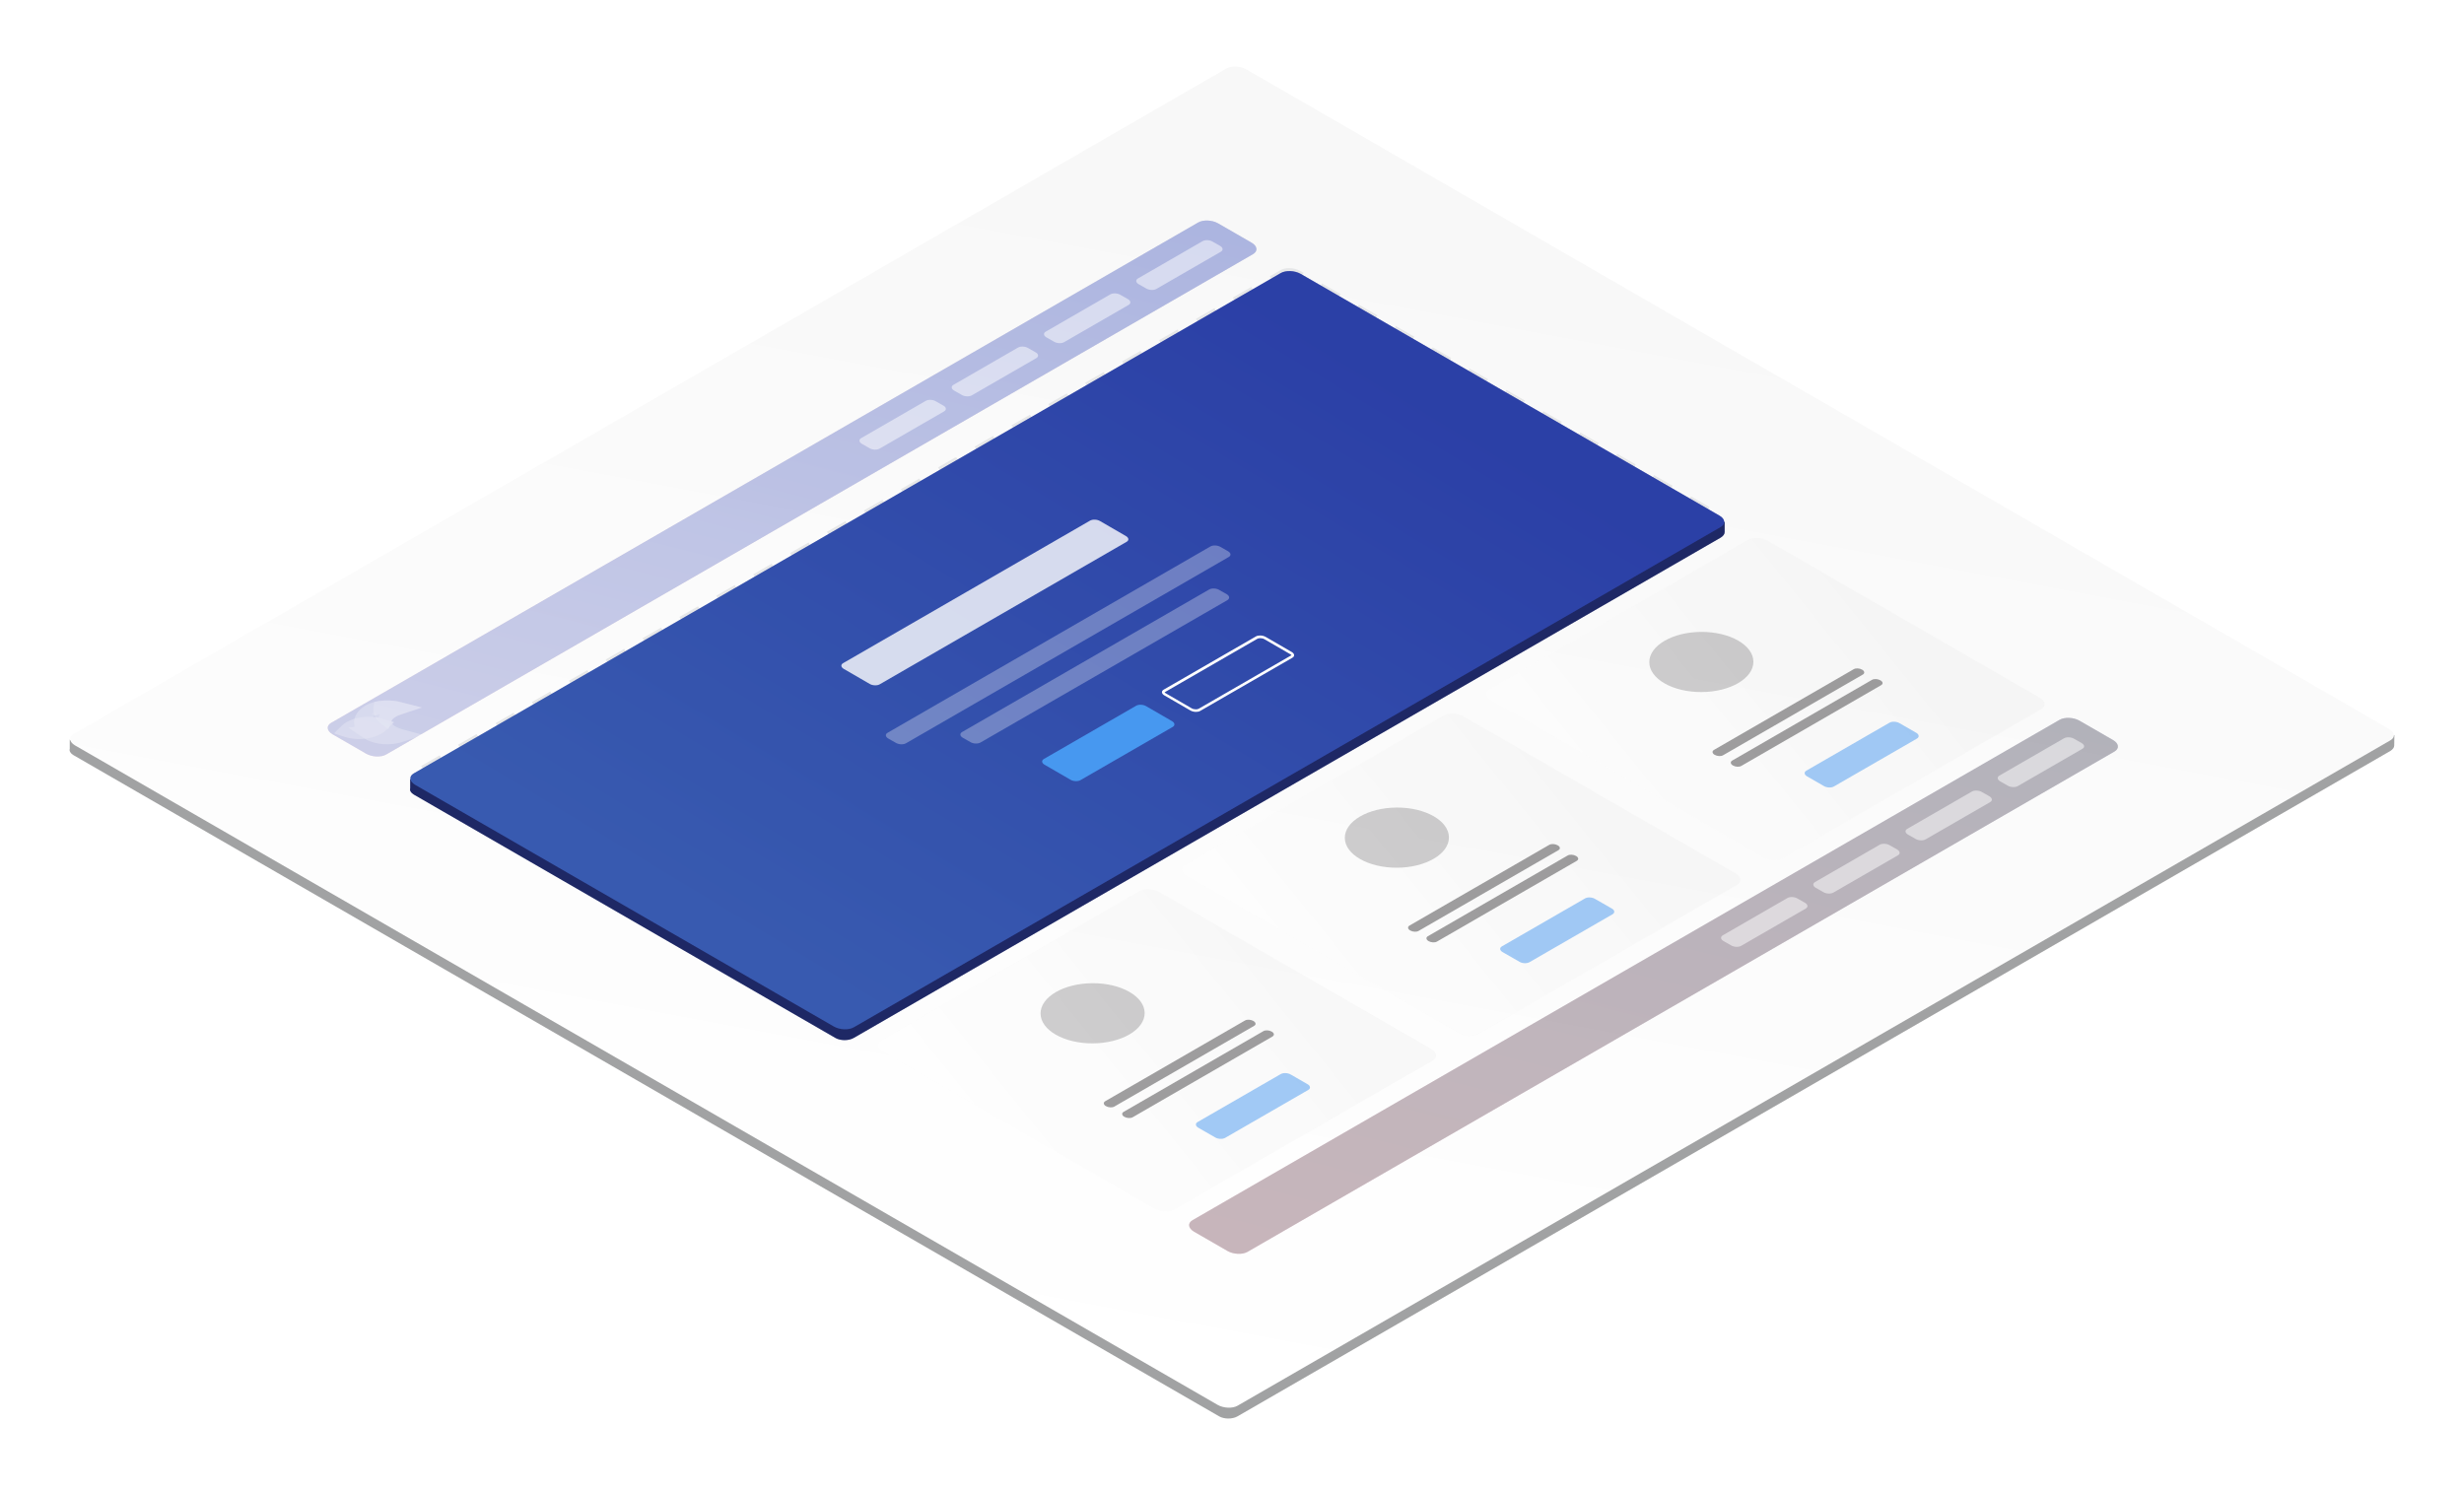 <?xml version="1.0" encoding="UTF-8"?> <svg xmlns="http://www.w3.org/2000/svg" xmlns:xlink="http://www.w3.org/1999/xlink" width="370" height="224" viewBox="0 0 370 224"> <title>item</title> <desc>Created using Figma</desc> <g id="Canvas" transform="translate(-3727 -2663)"> <g id="item"> <g id="Group" filter="url(#filter0_d)"> <g id="Group"> <g id="Vector"> <use xlink:href="#path0_fill" transform="translate(3737.45 2664.56)" fill="#E6E7E8"></use> </g> <g id="Vector" opacity="0.3"> <use xlink:href="#path0_fill" transform="translate(3737.45 2664.56)"></use> </g> </g> <g id="Group"> <g id="Vector"> <use xlink:href="#path1_fill" transform="translate(3737.53 2663)" fill="#FFFFFF"></use> </g> <g id="Vector" opacity="0.3"> <use xlink:href="#path1_fill" transform="translate(3737.53 2663)" fill="url(#paint3_linear)"></use> </g> </g> <g id="Group" opacity="0.5"> <g id="Vector" opacity="0.5"> <use xlink:href="#path2_fill" transform="translate(3905.56 2760.81)" fill="url(#paint4_linear)"></use> </g> <g id="Vector" opacity="0.5"> <use xlink:href="#path2_fill" transform="translate(3905.56 2760.81)" fill="#414042"></use> </g> </g> <g id="Vector" opacity="0.5"> <use xlink:href="#path3_fill" transform="translate(4026.98 2763.73)" fill="#FFFFFF"></use> </g> <g id="Vector" opacity="0.5"> <use xlink:href="#path4_fill" transform="translate(4013.14 2771.73)" fill="#FFFFFF"></use> </g> <g id="Vector" opacity="0.5"> <use xlink:href="#path5_fill" transform="translate(3999.29 2779.72)" fill="#FFFFFF"></use> </g> <g id="Vector" opacity="0.5"> <use xlink:href="#path6_fill" transform="translate(3985.44 2787.72)" fill="#FFFFFF"></use> </g> <g id="Group" opacity="0.5"> <g id="Vector" opacity="0.5"> <use xlink:href="#path7_fill" transform="translate(3950.18 2733.79)" fill="#FFFFFF"></use> </g> <g id="Vector" opacity="0.5"> <use xlink:href="#path7_fill" transform="translate(3950.18 2733.79)" fill="url(#paint11_linear)"></use> </g> </g> <g id="Vector" opacity="0.5"> <use xlink:href="#path8_fill" transform="translate(3997.99 2761.39)" fill="#4798F0"></use> </g> <g id="Group" opacity="0.5"> <g id="Vector" opacity="0.5"> <use xlink:href="#path9_fill" transform="matrix(1 -0.005 0.005 1 3974.64 2747.94)" fill="#414042"></use> </g> </g> <g id="Vector" opacity="0.5"> <use xlink:href="#path10_fill" transform="translate(3984.16 2753.38)" fill="#414042"></use> </g> <g id="Vector" opacity="0.5"> <use xlink:href="#path11_fill" transform="translate(3986.9 2754.98)" fill="#414042"></use> </g> <g id="Group" opacity="0.5"> <g id="Vector" opacity="0.5"> <use xlink:href="#path12_fill" transform="translate(3904.49 2760.17)" fill="#FFFFFF"></use> </g> <g id="Vector" opacity="0.5"> <use xlink:href="#path12_fill" transform="translate(3904.49 2760.17)" fill="url(#paint17_linear)"></use> </g> </g> <g id="Vector" opacity="0.5"> <use xlink:href="#path13_fill" transform="translate(3952.27 2787.78)" fill="#4798F0"></use> </g> <g id="Group" opacity="0.5"> <g id="Vector" opacity="0.5"> <use xlink:href="#path14_fill" transform="matrix(1 -0.005 0.005 1 3928.92 2774.32)" fill="#414042"></use> </g> </g> <g id="Vector" opacity="0.5"> <use xlink:href="#path15_fill" transform="translate(3938.44 2779.76)" fill="#414042"></use> </g> <g id="Vector" opacity="0.5"> <use xlink:href="#path16_fill" transform="translate(3941.2 2781.36)" fill="#414042"></use> </g> <g id="Group" opacity="0.5"> <g id="Vector" opacity="0.5"> <use xlink:href="#path17_fill" transform="translate(3858.79 2786.55)" fill="#FFFFFF"></use> </g> <g id="Vector" opacity="0.5"> <use xlink:href="#path17_fill" transform="translate(3858.79 2786.55)" fill="url(#paint23_linear)"></use> </g> </g> <g id="Vector" opacity="0.5"> <use xlink:href="#path18_fill" transform="translate(3906.58 2814.16)" fill="#4798F0"></use> </g> <g id="Group" opacity="0.5"> <g id="Vector" opacity="0.5"> <use xlink:href="#path19_fill" transform="matrix(1 -0.005 0.005 1 3883.23 2800.7)" fill="#414042"></use> </g> </g> <g id="Vector" opacity="0.5"> <use xlink:href="#path20_fill" transform="translate(3892.75 2806.14)" fill="#414042"></use> </g> <g id="Vector" opacity="0.5"> <use xlink:href="#path21_fill" transform="translate(3895.51 2807.74)" fill="#414042"></use> </g> <g id="Group" opacity="0.5"> <g id="Vector" opacity="0.5"> <use xlink:href="#path22_fill" transform="translate(3776.21 2686.12)" fill="url(#paint28_linear)"></use> </g> <g id="Vector" opacity="0.5"> <use xlink:href="#path22_fill" transform="translate(3776.21 2686.12)" fill="url(#paint29_linear)"></use> </g> </g> <g id="Group" opacity="0.5"> <g id="Vector" opacity="0.5"> <use xlink:href="#path23_stroke" transform="translate(3781.18 2759.19)" fill="#FFFFFF"></use> </g> <g id="Vector" opacity="0.5"> <use xlink:href="#path24_stroke" transform="translate(3784.06 2759.2)" fill="#FFFFFF"></use> </g> <g id="Vector" opacity="0.5"> <use xlink:href="#path25_stroke" transform="translate(3779.02 2761.63)" fill="#FFFFFF"></use> </g> <g id="Group" opacity="0.5"> <g id="Vector" opacity="0.5"> <use xlink:href="#path26_fill" transform="matrix(1 -0.005 0.005 1 3782.84 2759.99)" fill="#FFFFFF"></use> </g> </g> </g> <g id="Vector" opacity="0.5"> <use xlink:href="#path27_fill" transform="translate(3897.62 2689.07)" fill="#FFFFFF"></use> </g> <g id="Vector" opacity="0.5"> <use xlink:href="#path28_fill" transform="translate(3883.77 2697.06)" fill="#FFFFFF"></use> </g> <g id="Vector" opacity="0.5"> <use xlink:href="#path29_fill" transform="translate(3869.91 2705.05)" fill="#FFFFFF"></use> </g> <g id="Vector" opacity="0.5"> <use xlink:href="#path30_fill" transform="translate(3856.06 2713.05)" fill="#FFFFFF"></use> </g> <g id="Group"> <g id="Vector"> <use xlink:href="#path31_fill" transform="translate(3788.99 2693.27)" fill="#E6E7E8"></use> </g> </g> <g id="hero 1" filter="url(#filter1_d)"> <g id="Group"> <g id="Vector"> <use xlink:href="#path32_fill" transform="translate(3788.57 2685.29)" fill="#2B3990"></use> </g> <g id="Vector" opacity="0.3"> <use xlink:href="#path32_fill" transform="translate(3788.57 2685.29)"></use> </g> </g> <g id="Group"> <g id="Vector"> <use xlink:href="#path33_fill" transform="translate(3788.62 2683.71)" fill="#2B3990"></use> </g> <g id="Vector" opacity="0.3"> <use xlink:href="#path33_fill" transform="translate(3788.62 2683.71)" fill="url(#paint42_linear)"></use> </g> </g> <g id="Group"> <g id="Vector"> <use xlink:href="#path34_fill" transform="translate(3901.48 2738.44)" fill="#FFFFFF"></use> </g> </g> <g id="Vector"> <use xlink:href="#path35_fill" transform="translate(3883.49 2748.84)" fill="#4798F0"></use> </g> <g id="Vector" opacity="0.3"> <use xlink:href="#path36_fill" transform="translate(3871.21 2731.38)" fill="#FFFFFF"></use> </g> <g id="Vector" opacity="0.3"> <use xlink:href="#path37_fill" transform="translate(3860.02 2724.92)" fill="#FFFFFF"></use> </g> <g id="Vector" opacity="0.8"> <use xlink:href="#path38_fill" transform="translate(3853.34 2721.04)" fill="#FFFFFF"></use> </g> </g> </g> </g> </g> <defs> <filter id="filter0_d" filterUnits="userSpaceOnUse" x="3727" y="2663" width="370" height="224" color-interpolation-filters="sRGB"> <feFlood flood-opacity="0" result="BackgroundImageFix"></feFlood> <feColorMatrix in="SourceAlpha" type="matrix" values="0 0 0 0 0 0 0 0 0 0 0 0 0 0 0 0 0 0 255 0"></feColorMatrix> <feOffset dx="0" dy="10"></feOffset> <feGaussianBlur stdDeviation="5"></feGaussianBlur> <feColorMatrix type="matrix" values="0 0 0 0 0 0 0 0 0 0 0 0 0 0 0 0 0 0 0.25 0"></feColorMatrix> <feBlend mode="normal" in2="BackgroundImageFix" result="effect1_dropShadow"></feBlend> <feBlend mode="normal" in="SourceGraphic" in2="effect1_dropShadow" result="shape"></feBlend> </filter> <filter id="filter1_d" filterUnits="userSpaceOnUse" x="3778" y="2683" width="218" height="137" color-interpolation-filters="sRGB"> <feFlood flood-opacity="0" result="BackgroundImageFix"></feFlood> <feColorMatrix in="SourceAlpha" type="matrix" values="0 0 0 0 0 0 0 0 0 0 0 0 0 0 0 0 0 0 255 0"></feColorMatrix> <feOffset dx="0" dy="10"></feOffset> <feGaussianBlur stdDeviation="5"></feGaussianBlur> <feColorMatrix type="matrix" values="0 0 0 0 0 0 0 0 0 0 0 0 0 0 0 0 0 0 0.25 0"></feColorMatrix> <feBlend mode="normal" in2="BackgroundImageFix" result="effect1_dropShadow"></feBlend> <feBlend mode="normal" in="SourceGraphic" in2="effect1_dropShadow" result="shape"></feBlend> </filter> <linearGradient id="paint3_linear" x1="0" y1="0" x2="1" y2="0" gradientUnits="userSpaceOnUse" gradientTransform="matrix(262.106 -151.3 453.994 87.36 -183.584 132.677)"> <stop offset="0" stop-color="#000000" stop-opacity="0"></stop> <stop offset="1" stop-color="#000000" stop-opacity="0.1"></stop> </linearGradient> <linearGradient id="paint4_linear" x1="0" y1="0" x2="1" y2="0" gradientUnits="userSpaceOnUse" gradientTransform="matrix(159.627 -71.562 214.732 53.203 -117.375 49.389)"> <stop offset="0.006" stop-color="#C43764"></stop> <stop offset="1" stop-color="#2B2D6E"></stop> </linearGradient> <linearGradient id="paint11_linear" x1="0" y1="0" x2="1" y2="0" gradientUnits="userSpaceOnUse" gradientTransform="matrix(75.752 -6.764 20.299 25.247 -7.096 15.043)"> <stop offset="0" stop-color="#000000" stop-opacity="0"></stop> <stop offset="1" stop-color="#000000" stop-opacity="0.1"></stop> </linearGradient> <linearGradient id="paint17_linear" x1="0" y1="0" x2="1" y2="0" gradientUnits="userSpaceOnUse" gradientTransform="matrix(75.752 -6.764 20.299 25.247 -7.1 15.043)"> <stop offset="0" stop-color="#000000" stop-opacity="0"></stop> <stop offset="1" stop-color="#000000" stop-opacity="0.1"></stop> </linearGradient> <linearGradient id="paint23_linear" x1="0" y1="0" x2="1" y2="0" gradientUnits="userSpaceOnUse" gradientTransform="matrix(75.752 -6.764 20.299 25.247 -7.105 15.043)"> <stop offset="0" stop-color="#000000" stop-opacity="0"></stop> <stop offset="1" stop-color="#000000" stop-opacity="0.1"></stop> </linearGradient> <linearGradient id="paint28_linear" x1="0" y1="0" x2="1" y2="0" gradientUnits="userSpaceOnUse" gradientTransform="matrix(159.627 -71.562 214.732 53.203 -117.394 49.395)"> <stop offset="0.006" stop-color="#C43764"></stop> <stop offset="1" stop-color="#2B2D6E"></stop> </linearGradient> <linearGradient id="paint29_linear" x1="0" y1="0" x2="1" y2="0" gradientUnits="userSpaceOnUse" gradientTransform="matrix(159.627 -71.562 214.732 53.203 -117.394 49.395)"> <stop offset="0.006" stop-color="#57A8FA"></stop> <stop offset="1" stop-color="#2D4FDB"></stop> </linearGradient> <linearGradient id="paint42_linear" x1="0" y1="0" x2="1" y2="0" gradientUnits="userSpaceOnUse" gradientTransform="matrix(181.81 -33.596 100.816 60.594 -44.811 43.833)"> <stop offset="0.006" stop-color="#57A8FA"></stop> <stop offset="1" stop-color="#2D4FDB"></stop> </linearGradient> <path id="path0_fill" d="M 349.071 100.399C 349.071 100.698 348.871 100.978 348.491 101.218L 175.378 201.147C 174.618 201.587 173.379 201.587 172.619 201.147L 0.565 101.838C 0.125 101.578 -0.075 101.218 0.025 100.898L 0.025 99.519L 0.945 100.059L 173.699 0.33C 174.458 -0.11 175.698 -0.11 176.457 0.33L 348.091 99.399L 349.091 98.82L 349.071 100.399Z"></path> <path id="path1_fill" d="M 348.417 101.184L 175.303 201.113C 174.544 201.553 173.204 201.493 172.325 200.993L 0.73 101.943C -0.149 101.424 -0.249 100.664 0.511 100.225L 173.624 0.296C 174.384 -0.144 175.723 -0.084 176.603 0.415L 348.197 99.465C 349.096 99.985 349.196 100.744 348.417 101.184Z"></path> <path id="path2_fill" d="M 138.961 5.052L 8.766 80.199C 8.007 80.638 6.668 80.579 5.788 80.079L 0.73 77.161C -0.149 76.641 -0.249 75.882 0.511 75.442L 130.706 0.296C 131.465 -0.144 132.804 -0.084 133.684 0.415L 138.742 3.333C 139.621 3.833 139.721 4.612 138.961 5.052Z"></path> <path id="path3_fill" d="M 12.713 1.73L 3.018 7.326C 2.638 7.546 1.959 7.526 1.519 7.266L 0.36 6.607C -0.08 6.347 -0.12 5.967 0.26 5.747L 9.955 0.151C 10.335 -0.069 11.014 -0.049 11.454 0.211L 12.613 0.871C 13.053 1.13 13.113 1.51 12.713 1.73Z"></path> <path id="path4_fill" d="M 12.713 1.73L 3.018 7.326C 2.638 7.546 1.959 7.526 1.519 7.266L 0.36 6.607C -0.08 6.347 -0.12 5.967 0.26 5.747L 9.955 0.151C 10.335 -0.069 11.014 -0.049 11.454 0.211L 12.613 0.871C 13.033 1.13 13.093 1.51 12.713 1.73Z"></path> <path id="path5_fill" d="M 12.713 1.73L 3.018 7.326C 2.638 7.546 1.959 7.526 1.519 7.266L 0.36 6.607C -0.08 6.347 -0.12 5.967 0.26 5.747L 9.955 0.151C 10.335 -0.069 11.014 -0.049 11.454 0.211L 12.613 0.871C 13.033 1.13 13.093 1.51 12.713 1.73Z"></path> <path id="path6_fill" d="M 12.713 1.73L 3.018 7.326C 2.638 7.546 1.959 7.526 1.519 7.266L 0.36 6.607C -0.08 6.347 -0.12 5.967 0.26 5.747L 9.955 0.151C 10.335 -0.069 11.014 -0.049 11.454 0.211L 12.613 0.871C 13.053 1.13 13.093 1.51 12.713 1.73Z"></path> <path id="path7_fill" d="M 83.329 25.718L 44.549 48.102C 43.789 48.541 42.45 48.481 41.57 47.982L 0.73 24.398C -0.149 23.879 -0.249 23.119 0.511 22.68L 39.291 0.296C 40.051 -0.144 41.39 -0.084 42.27 0.415L 83.109 23.999C 84.009 24.498 84.089 25.278 83.329 25.718Z"></path> <path id="path8_fill" d="M 16.871 2.529L 4.398 9.724C 4.018 9.944 3.338 9.924 2.898 9.664L 0.36 8.205C -0.08 7.946 -0.12 7.566 0.26 7.346L 12.733 0.151C 13.113 -0.069 13.793 -0.049 14.233 0.211L 16.771 1.67C 17.191 1.91 17.251 2.31 16.871 2.529Z"></path> <path id="path9_fill" d="M 7.816 9.034C 12.133 9.034 15.632 7.011 15.632 4.517C 15.632 2.022 12.133 -2.43967e-06 7.816 -2.43967e-06C 3.499 -2.43967e-06 -4.88037e-06 2.022 -4.88037e-06 4.517C -4.88037e-06 7.011 3.499 9.034 7.816 9.034Z"></path> <path id="path10_fill" d="M 22.564 0.929L 1.594 13.04C 1.274 13.24 0.695 13.2 0.315 12.98C -0.065 12.761 -0.105 12.421 0.215 12.241L 21.184 0.13C 21.504 -0.07 22.084 -0.03 22.464 0.19C 22.844 0.409 22.884 0.749 22.564 0.929Z"></path> <path id="path11_fill" d="M 22.564 0.929L 1.594 13.04C 1.274 13.24 0.695 13.2 0.315 12.98C -0.065 12.761 -0.105 12.421 0.215 12.241L 21.185 0.13C 21.504 -0.07 22.084 -0.03 22.464 0.19C 22.864 0.409 22.904 0.729 22.564 0.929Z"></path> <path id="path12_fill" d="M 83.329 25.718L 44.549 48.102C 43.789 48.541 42.45 48.481 41.57 47.982L 0.73 24.398C -0.149 23.879 -0.249 23.119 0.511 22.68L 39.291 0.296C 40.051 -0.144 41.39 -0.084 42.27 0.415L 83.109 23.999C 83.989 24.498 84.089 25.278 83.329 25.718Z"></path> <path id="path13_fill" d="M 16.871 2.529L 4.398 9.724C 4.018 9.944 3.338 9.924 2.898 9.664L 0.36 8.205C -0.08 7.946 -0.12 7.566 0.26 7.346L 12.733 0.151C 13.113 -0.069 13.793 -0.049 14.233 0.211L 16.771 1.67C 17.211 1.91 17.251 2.31 16.871 2.529Z"></path> <path id="path14_fill" d="M 7.816 9.034C 12.133 9.034 15.632 7.011 15.632 4.517C 15.632 2.022 12.133 -2.43967e-06 7.816 -2.43967e-06C 3.499 -2.43967e-06 4.88037e-06 2.022 4.88037e-06 4.517C 4.88037e-06 7.011 3.499 9.034 7.816 9.034Z"></path> <path id="path15_fill" d="M 22.564 0.929L 1.594 13.04C 1.274 13.24 0.695 13.2 0.315 12.98C -0.065 12.761 -0.105 12.421 0.215 12.241L 21.184 0.13C 21.504 -0.07 22.084 -0.03 22.464 0.19C 22.864 0.409 22.904 0.749 22.564 0.929Z"></path> <path id="path16_fill" d="M 22.564 0.929L 1.594 13.04C 1.274 13.24 0.695 13.2 0.315 12.98C -0.065 12.761 -0.105 12.421 0.215 12.241L 21.184 0.13C 21.504 -0.07 22.084 -0.03 22.464 0.19C 22.844 0.409 22.904 0.729 22.564 0.929Z"></path> <path id="path17_fill" d="M 83.329 25.718L 44.549 48.102C 43.789 48.541 42.45 48.481 41.57 47.982L 0.73 24.398C -0.149 23.879 -0.249 23.119 0.511 22.68L 39.291 0.296C 40.051 -0.144 41.39 -0.084 42.27 0.415L 83.109 23.999C 83.989 24.498 84.089 25.278 83.329 25.718Z"></path> <path id="path18_fill" d="M 16.871 2.529L 4.398 9.724C 4.018 9.944 3.338 9.924 2.898 9.664L 0.36 8.205C -0.08 7.946 -0.12 7.566 0.26 7.346L 12.733 0.151C 13.113 -0.069 13.793 -0.049 14.233 0.211L 16.771 1.67C 17.211 1.91 17.251 2.31 16.871 2.529Z"></path> <path id="path19_fill" d="M 7.816 9.034C 12.133 9.034 15.632 7.011 15.632 4.517C 15.632 2.022 12.133 -2.43967e-06 7.816 -2.43967e-06C 3.499 -2.43967e-06 -2.44019e-06 2.022 -2.44019e-06 4.517C -2.44019e-06 7.011 3.499 9.034 7.816 9.034Z"></path> <path id="path20_fill" d="M 22.564 0.929L 1.594 13.04C 1.274 13.24 0.695 13.2 0.315 12.98C -0.065 12.761 -0.105 12.421 0.215 12.241L 21.184 0.13C 21.504 -0.07 22.084 -0.03 22.464 0.19C 22.844 0.409 22.904 0.749 22.564 0.929Z"></path> <path id="path21_fill" d="M 22.564 0.929L 1.594 13.04C 1.274 13.24 0.695 13.2 0.315 12.98C -0.065 12.761 -0.105 12.421 0.215 12.241L 21.184 0.13C 21.504 -0.07 22.084 -0.03 22.464 0.19C 22.844 0.409 22.884 0.729 22.564 0.929Z"></path> <path id="path22_fill" d="M 138.941 5.052L 8.766 80.199C 8.007 80.638 6.668 80.579 5.788 80.079L 0.73 77.161C -0.149 76.641 -0.249 75.882 0.511 75.442L 130.706 0.296C 131.465 -0.144 132.804 -0.084 133.684 0.415L 138.742 3.333C 139.621 3.833 139.701 4.612 138.941 5.052Z"></path> <path id="path23_stroke" d="M 5.618 0.193L 5.934 1.142L 9.16 0.067L 5.866 -0.776L 5.618 0.193ZM 4.758 0.573L 5.255 1.441L 5.269 1.433L 5.282 1.424L 4.758 0.573ZM 3.679 1.712L 2.745 1.356L 2.744 1.358L 3.679 1.712ZM 4.738 3.81L 4.242 4.679L 4.253 4.684L 4.738 3.81ZM 5.938 4.29L 6.25 5.24L 9.411 4.2L 6.201 3.325L 5.938 4.29ZM 1.18 3.93L 0.626 4.762L 0.652 4.78L 0.68 4.796L 1.18 3.93ZM 0.82 3.69L 0.666 2.702L -1.87 3.099L 0.266 4.522L 0.82 3.69ZM 2.58 3.091L 3.094 3.948L 2.58 3.091ZM 3.099 2.711L 3.806 3.418L 4.967 2.257L 3.403 1.758L 3.099 2.711ZM 0.021 2.511L -0.963 2.69L -0.788 3.65L 0.176 3.499L 0.021 2.511ZM 1.18 0.653L 0.676 -0.211L 0.672 -0.208L 1.18 0.653ZM 2.879 0.073L 2.75 -0.919L 2.735 -0.917L 2.72 -0.914L 2.879 0.073ZM 5.302 -0.756C 4.972 -0.646 4.589 -0.497 4.234 -0.279L 5.282 1.424C 5.447 1.323 5.664 1.231 5.934 1.142L 5.302 -0.756ZM 4.262 -0.296C 3.559 0.106 3.008 0.665 2.745 1.356L 4.613 2.068C 4.67 1.919 4.838 1.679 5.255 1.441L 4.262 -0.296ZM 2.744 1.358C 2.504 1.992 2.543 2.664 2.838 3.268C 3.126 3.855 3.627 4.327 4.242 4.679L 5.235 2.942C 4.87 2.734 4.702 2.527 4.635 2.389C 4.576 2.268 4.575 2.171 4.614 2.066L 2.744 1.358ZM 4.253 4.684C 4.69 4.927 5.166 5.116 5.675 5.255L 6.201 3.325C 5.83 3.224 5.507 3.093 5.224 2.936L 4.253 4.684ZM 5.625 3.34C 4.331 3.766 2.675 3.639 1.681 3.064L 0.68 4.796C 2.245 5.7 4.506 5.813 6.25 5.24L 5.625 3.34ZM 1.735 3.098C 1.675 3.058 1.615 3.018 1.555 2.978C 1.495 2.938 1.435 2.898 1.375 2.858L 0.266 4.522C 0.326 4.562 0.386 4.602 0.446 4.642C 0.506 4.682 0.566 4.722 0.626 4.762L 1.735 3.098ZM 0.975 4.678C 1.708 4.564 2.458 4.33 3.094 3.948L 2.065 2.233C 1.702 2.451 1.212 2.617 0.666 2.702L 0.975 4.678ZM 3.094 3.948C 3.306 3.821 3.575 3.649 3.806 3.418L 2.392 2.004C 2.344 2.052 2.253 2.121 2.065 2.233L 3.094 3.948ZM 3.403 1.758C 2.297 1.405 1.018 1.343 -0.134 1.523L 0.176 3.499C 1.062 3.36 2.023 3.417 2.795 3.664L 3.403 1.758ZM 1.005 2.332C 0.992 2.262 0.984 1.93 1.689 1.513L 0.672 -0.208C -0.383 0.415 -1.19 1.441 -0.963 2.69L 1.005 2.332ZM 1.684 1.516C 2.038 1.31 2.517 1.144 3.039 1.06L 2.72 -0.914C 2.003 -0.799 1.282 -0.564 0.676 -0.211L 1.684 1.516ZM 3.009 1.065C 3.834 0.957 4.662 0.98 5.37 1.162L 5.866 -0.776C 4.855 -1.034 3.763 -1.051 2.75 -0.919L 3.009 1.065Z"></path> <path id="path24_stroke" d="M 2.739 0.189L 3.056 1.137L 6.281 0.062L 2.987 -0.78L 2.739 0.189ZM 1.88 0.568L 2.376 1.437L 2.39 1.429L 2.404 1.42L 1.88 0.568ZM 0.8 1.708L 0.188 2.498L 1.255 3.324L 1.735 2.064L 0.8 1.708ZM 0.021 0.089L -0.133 -0.899L -0.838 -0.79L -0.964 -0.087L 0.021 0.089ZM 2.423 -0.76C 2.093 -0.65 1.711 -0.502 1.356 -0.283L 2.404 1.42C 2.569 1.319 2.786 1.227 3.056 1.137L 2.423 -0.76ZM 1.384 -0.3C 0.681 0.102 0.129 0.661 -0.134 1.351L 1.735 2.064C 1.792 1.915 1.96 1.674 2.376 1.437L 1.384 -0.3ZM 1.413 0.917C 0.99 0.59 0.99 0.351 1.005 0.265L -0.964 -0.087C -1.148 0.945 -0.629 1.866 0.188 2.498L 1.413 0.917ZM 0.174 1.077C 0.962 0.954 1.783 0.976 2.492 1.157L 2.987 -0.78C 1.977 -1.039 0.879 -1.057 -0.133 -0.899L 0.174 1.077Z"></path> <path id="path25_stroke" d="M 5.277 0.29L 5.984 0.997L 7.145 -0.164L 5.581 -0.663L 5.277 0.29ZM 4.758 0.67L 5.272 1.527L 4.758 0.67ZM 2.998 1.269L 2.844 0.281L 2.841 0.282L 2.998 1.269ZM -1.22009e-06 1.069L -0.707 0.362L -1.86 1.515L -0.31 2.02L -1.22009e-06 1.069ZM 0.52 0.69L 0.016 -0.174L 0.005 -0.168L 0.52 0.69ZM 2.199 0.11L 2.358 1.097L 2.375 1.095L 2.391 1.091L 2.199 0.11ZM 4.57 -0.417C 4.522 -0.369 4.431 -0.3 4.243 -0.188L 5.272 1.527C 5.484 1.4 5.753 1.228 5.984 0.997L 4.57 -0.417ZM 4.243 -0.188C 3.88 0.03 3.39 0.196 2.844 0.281L 3.153 2.257C 3.886 2.143 4.636 1.909 5.272 1.527L 4.243 -0.188ZM 2.841 0.282C 1.977 0.42 1.06 0.363 0.31 0.119L -0.31 2.02C 0.779 2.375 2.021 2.438 3.156 2.257L 2.841 0.282ZM 0.707 1.776C 0.756 1.728 0.847 1.66 1.034 1.547L 0.005 -0.168C -0.207 -0.041 -0.476 0.131 -0.707 0.362L 0.707 1.776ZM 1.024 1.553C 1.384 1.343 1.844 1.18 2.358 1.097L 2.04 -0.877C 1.315 -0.76 0.615 -0.524 0.016 -0.174L 1.024 1.553ZM 2.391 1.091C 3.24 0.925 4.189 0.992 4.973 1.243L 5.581 -0.663C 4.487 -1.012 3.197 -1.105 2.007 -0.871L 2.391 1.091Z"></path> <path id="path26_fill" d="M 0.36 0.44C 0.559 0.44 0.72 0.341 0.72 0.22C 0.72 0.098 0.559 -2.43967e-06 0.36 -2.43967e-06C 0.161 -2.43967e-06 0 0.098 0 0.22C 0 0.341 0.161 0.44 0.36 0.44Z"></path> <path id="path27_fill" d="M 12.713 1.73L 3.018 7.326C 2.638 7.546 1.959 7.526 1.519 7.266L 0.36 6.607C -0.08 6.347 -0.12 5.967 0.26 5.747L 9.955 0.151C 10.335 -0.069 11.014 -0.049 11.454 0.211L 12.613 0.871C 13.033 1.11 13.093 1.51 12.713 1.73Z"></path> <path id="path28_fill" d="M 12.713 1.73L 3.018 7.326C 2.638 7.546 1.959 7.526 1.519 7.266L 0.36 6.607C -0.08 6.347 -0.12 5.967 0.26 5.747L 9.955 0.151C 10.335 -0.069 11.014 -0.049 11.454 0.211L 12.613 0.871C 13.033 1.11 13.093 1.51 12.713 1.73Z"></path> <path id="path29_fill" d="M 12.713 1.73L 3.018 7.326C 2.638 7.546 1.959 7.526 1.519 7.266L 0.36 6.607C -0.08 6.347 -0.12 5.967 0.26 5.747L 9.955 0.151C 10.335 -0.069 11.014 -0.049 11.454 0.211L 12.613 0.871C 13.053 1.11 13.093 1.51 12.713 1.73Z"></path> <path id="path30_fill" d="M 12.713 1.73L 3.018 7.326C 2.638 7.546 1.959 7.526 1.519 7.266L 0.36 6.607C -0.08 6.347 -0.12 5.967 0.26 5.747L 9.955 0.151C 10.335 -0.069 11.014 -0.049 11.454 0.211L 12.613 0.871C 13.053 1.11 13.093 1.51 12.713 1.73Z"></path> <path id="path31_fill" d="M 131.594 0C 131.114 0 130.635 0.1 130.295 0.3C 130.255 0.32 128.696 1.219 128.696 1.219L 129.095 1.919L 130.695 0.999C 130.915 0.879 131.234 0.799 131.594 0.799L 131.594 0ZM 125.917 2.818L 123.138 4.417L 123.538 5.116L 126.317 3.518L 125.917 2.818ZM 120.38 6.016L 117.601 7.615L 118.001 8.314L 120.78 6.715L 120.38 6.016ZM 114.843 9.213L 112.064 10.812L 112.464 11.512L 115.242 9.913L 114.843 9.213ZM 109.285 12.411L 106.507 14.01L 106.907 14.71L 109.685 13.111L 109.285 12.411ZM 103.748 15.609L 100.97 17.208L 101.369 17.907L 104.148 16.308L 103.748 15.609ZM 98.211 18.807L 95.432 20.405L 95.832 21.105L 98.611 19.506L 98.211 18.807ZM 92.674 22.004L 89.895 23.603L 90.295 24.303L 93.073 22.704L 92.674 22.004ZM 87.136 25.202L 84.358 26.801L 84.758 27.5L 87.536 25.902L 87.136 25.202ZM 81.599 28.4C 81.599 28.4 81.579 28.4 81.599 28.4C 81.579 28.4 81.579 28.4 81.599 28.4C 81.579 28.42 81.579 28.42 81.579 28.42C 81.579 28.42 81.559 28.42 81.559 28.44C 81.559 28.44 81.559 28.44 81.539 28.44L 81.519 28.44C 81.519 28.44 81.519 28.44 81.499 28.44C 81.499 28.44 81.499 28.44 81.479 28.44L 81.459 28.44C 81.439 28.44 81.439 28.46 81.419 28.46C 81.399 28.46 81.399 28.48 81.379 28.48C 81.359 28.5 81.319 28.52 81.299 28.52C 81.279 28.52 81.279 28.54 81.259 28.54C 81.239 28.54 81.239 28.56 81.219 28.56C 81.219 28.56 81.199 28.56 81.199 28.58C 81.199 28.58 81.179 28.58 81.179 28.6C 81.159 28.6 81.139 28.62 81.12 28.62C 81.079 28.64 81.04 28.66 81.019 28.68C 80.94 28.72 80.86 28.76 80.78 28.82C 79.96 29.279 78.881 29.919 78.881 29.919L 79.28 30.618L 82.059 29.019L 81.599 28.4ZM 76.062 31.598L 73.283 33.196L 73.683 33.896L 76.462 32.297L 76.062 31.598ZM 70.525 34.795L 67.746 36.394L 68.146 37.094L 70.925 35.495L 70.525 34.795ZM 64.968 37.993L 62.189 39.592L 62.589 40.291L 65.367 38.693L 64.968 37.993ZM 59.43 41.191L 56.652 42.79L 57.051 43.489L 59.83 41.89L 59.43 41.191ZM 53.893 44.389L 51.114 45.987L 51.514 46.687L 54.293 45.088L 53.893 44.389ZM 48.356 47.586L 45.577 49.185L 45.977 49.885L 48.756 48.286L 48.356 47.586ZM 42.819 50.784L 40.04 52.383L 40.44 53.082L 43.218 51.483L 42.819 50.784ZM 37.281 53.982L 34.503 55.581L 34.903 56.28L 37.681 54.681L 37.281 53.982ZM 31.744 57.179L 28.965 58.778L 29.365 59.478L 32.144 57.879L 31.744 57.179ZM 26.207 60.377C 26.207 60.377 24.568 61.316 23.808 61.756L 23.448 61.956L 23.848 62.656L 26.627 61.057L 26.207 60.377ZM 20.65 63.575L 17.871 65.174L 18.271 65.873L 21.049 64.274L 20.65 63.575ZM 15.112 66.773C 15.092 66.793 15.092 66.793 15.092 66.793C 15.092 66.793 15.092 66.793 15.072 66.793L 15.053 66.812C 15.033 66.832 15.012 66.832 14.973 66.853C 14.953 66.853 14.953 66.873 14.932 66.873L 14.912 66.892C 14.893 66.912 14.873 66.912 14.853 66.933C 14.853 66.933 14.833 66.933 14.833 66.952C 14.793 66.972 14.773 66.992 14.733 67.012C 13.933 67.472 12.434 68.332 12.434 68.332L 12.834 69.031L 15.612 67.432L 15.112 66.773ZM 9.575 69.97L 6.797 71.569L 7.196 72.269L 9.975 70.67L 9.575 69.97ZM 4.038 73.168L 1.259 74.767L 1.659 75.466L 4.438 73.868L 4.038 73.168ZM 0.52 76.326L -2.44019e-06 76.945C 0.04 76.965 0.08 77.005 0.1 77.025C 0.12 77.045 0.14 77.045 0.16 77.065C 0.16 77.065 0.2 77.085 0.26 77.125C 0.32 77.165 0.42 77.225 0.54 77.285C 0.6 77.325 0.66 77.345 0.72 77.385C 0.76 77.405 0.78 77.425 0.82 77.445C 0.86 77.465 0.88 77.485 0.92 77.505L 0.94 77.505C 0.94 77.505 0.96 77.505 0.96 77.525C 0.98 77.545 1.019 77.565 1.039 77.565C 1.059 77.565 1.079 77.585 1.099 77.605C 1.099 77.605 1.119 77.605 1.119 77.625C 1.119 77.625 1.119 77.625 1.139 77.625L 1.159 77.625C 1.159 77.625 1.159 77.625 1.179 77.625C 1.179 77.625 1.199 77.625 1.199 77.645L 1.219 77.665C 1.219 77.665 1.219 77.665 1.239 77.665L 1.259 77.685C 1.259 77.685 1.259 77.685 1.279 77.685C 1.279 77.685 1.279 77.685 1.299 77.685L 1.339 77.705L 1.419 77.745L 1.439 77.765L 1.499 77.805C 1.499 77.805 1.499 77.805 1.519 77.805L 1.539 77.805L 1.559 77.825L 1.579 77.825C 1.579 77.825 1.579 77.825 1.599 77.825C 1.599 77.825 1.599 77.825 1.619 77.825C 1.619 77.825 1.619 77.825 1.639 77.825C 1.639 77.825 1.639 77.825 1.659 77.825L 1.679 77.845C 1.679 77.845 1.679 77.845 1.699 77.845C 1.699 77.845 1.699 77.845 1.719 77.845L 1.739 77.865L 1.839 77.925L 1.899 77.965L 1.919 77.965L 1.939 77.985L 2.019 78.025L 2.399 78.244L 2.559 78.324L 2.959 77.625L 0.52 76.206C 0.64 76.426 0.58 76.386 0.52 76.326ZM 5.937 79.484L 5.537 80.183L 8.316 81.782L 8.716 81.082L 5.937 79.484ZM 11.474 82.681L 11.075 83.381L 13.853 84.98L 14.253 84.28L 11.474 82.681ZM 17.012 85.879L 16.612 86.579L 19.39 88.177L 19.79 87.478L 17.012 85.879ZM 22.549 89.077L 22.149 89.776L 24.927 91.375L 25.327 90.676L 22.549 89.077ZM 28.086 92.275L 27.686 92.974L 30.465 94.573L 30.865 93.873L 28.086 92.275ZM 33.623 95.472L 33.223 96.172L 36.002 97.771L 36.402 97.071L 33.623 95.472ZM 39.18 98.67L 38.781 99.369C 38.781 99.369 40.9 100.589 41.439 100.908C 41.459 100.928 41.479 100.928 41.479 100.928C 41.499 100.928 41.499 100.948 41.519 100.948C 41.539 100.948 41.539 100.968 41.539 100.968L 41.939 100.269L 39.18 98.67ZM 44.718 101.868L 44.318 102.567L 47.096 104.166L 47.496 103.467L 44.718 101.868ZM 50.255 105.065L 49.855 105.765L 52.634 107.364L 53.033 106.664L 50.255 105.065ZM 55.792 108.263L 55.392 108.963L 58.171 110.561L 58.571 109.862L 55.792 108.263ZM 61.329 111.461L 60.93 112.16L 63.008 113.359L 63.029 113.359L 63.048 113.359C 63.048 113.359 63.069 113.359 63.069 113.379C 63.108 113.399 63.129 113.419 63.129 113.419L 63.148 113.419C 63.288 113.499 63.468 113.559 63.628 113.619L 63.868 112.86C 63.728 112.82 63.588 112.76 63.468 112.68L 61.329 111.461ZM 69.145 110.921L 66.367 112.52L 66.767 113.22L 69.545 111.621L 69.145 110.921ZM 74.683 107.723L 71.904 109.322L 72.304 110.022L 74.603 108.703L 74.683 108.643L 74.703 108.623C 74.703 108.623 74.703 108.623 74.723 108.623L 74.783 108.583L 74.803 108.563L 74.843 108.543L 74.903 108.503L 74.923 108.503L 74.943 108.503L 74.963 108.503L 74.683 107.723ZM 80.22 104.526L 77.441 106.125L 77.841 106.824C 77.841 106.824 77.881 106.804 77.961 106.764L 77.981 106.764L 80.62 105.245L 80.22 104.526ZM 85.757 101.328L 82.978 102.927L 83.378 103.626L 86.157 102.028L 85.757 101.328ZM 91.294 98.13L 88.516 99.729L 88.916 100.429L 91.694 98.83L 91.294 98.13ZM 96.832 94.933L 94.053 96.531L 94.453 97.231L 97.231 95.632L 96.832 94.933ZM 102.369 91.735L 99.59 93.334L 99.99 94.033L 102.769 92.434L 102.369 91.735ZM 107.926 88.537L 105.147 90.136L 105.547 90.835L 108.326 89.237L 107.926 88.537ZM 113.463 85.339L 110.685 86.938L 111.084 87.638L 113.863 86.039L 113.463 85.339ZM 119.001 82.142L 116.222 83.74L 116.622 84.44L 119.4 82.841L 119.001 82.142ZM 124.538 78.944L 121.759 80.543L 122.159 81.242L 124.938 79.643L 124.538 78.944ZM 130.075 75.746L 127.296 77.345L 127.696 78.045L 130.475 76.446L 130.075 75.746ZM 135.612 72.549L 132.834 74.147L 133.233 74.847L 136.012 73.248L 135.612 72.549ZM 141.149 69.351L 138.371 70.95L 138.771 71.649L 141.549 70.05L 141.149 69.351ZM 146.687 66.153L 143.908 67.752L 144.308 68.451L 147.087 66.853L 146.687 66.153ZM 152.244 62.955L 149.465 64.554L 149.865 65.254L 152.644 63.655L 152.244 62.955ZM 157.781 59.758L 155.003 61.356L 155.402 62.056L 158.181 60.457L 157.781 59.758ZM 163.318 56.56L 160.54 58.159L 160.94 58.858L 163.718 57.259L 163.318 56.56ZM 168.856 53.362L 166.077 54.961L 166.477 55.66L 169.255 54.062L 168.856 53.362ZM 174.393 50.164L 171.614 51.763L 172.014 52.463L 174.793 50.864L 174.393 50.164ZM 179.93 46.967L 177.151 48.566L 177.551 49.265L 180.33 47.666L 179.93 46.967ZM 185.467 43.769L 182.689 45.368L 183.089 46.067L 185.867 44.468L 185.467 43.769ZM 191.005 40.571L 188.226 42.17L 188.626 42.87L 191.404 41.271L 191.005 40.571ZM 196.082 37.633C 196.082 37.653 196.042 37.693 195.962 37.733L 193.803 38.992L 194.203 39.692L 196.362 38.433C 196.542 38.333 196.682 38.193 196.762 38.053L 196.082 37.633ZM 191.924 34.276L 191.524 34.975L 194.303 36.574L 194.703 35.874L 191.924 34.276ZM 186.387 31.078L 185.987 31.777L 188.766 33.376L 189.165 32.677L 186.387 31.078ZM 180.85 27.88L 180.45 28.58L 183.228 30.179L 183.628 29.479L 180.85 27.88ZM 175.312 24.683L 174.913 25.382L 177.691 26.981L 178.091 26.281L 175.312 24.683ZM 169.755 21.485L 169.355 22.184L 172.134 23.783L 172.534 23.084L 169.755 21.485ZM 164.218 18.287L 163.818 18.986L 166.597 20.585L 166.997 19.886L 164.218 18.287ZM 158.681 15.089L 158.281 15.789L 161.06 17.388L 161.459 16.688L 158.681 15.089ZM 153.143 11.892L 152.744 12.591L 155.522 14.19L 155.922 13.49L 154.543 12.691C 153.843 12.291 153.143 11.892 153.143 11.892ZM 147.606 8.694L 147.206 9.393L 149.985 10.992L 150.385 10.293L 147.606 8.694ZM 142.069 5.496L 141.669 6.196L 144.448 7.794L 144.848 7.095L 142.069 5.496ZM 136.532 2.298L 136.132 2.998L 138.911 4.597L 139.31 3.897L 136.532 2.298ZM 131.594 0L 131.594 0.799C 132.054 0.799 132.534 0.919 132.874 1.119L 133.353 1.399L 133.753 0.7L 133.273 0.42L 133.253 0.42C 132.774 0.14 132.174 0 131.594 0Z"></path> <path id="path32_fill" d="M 197.407 37.623C 197.407 37.923 197.207 38.203 196.827 38.443L 66.632 113.589C 65.872 114.029 64.633 114.029 63.873 113.589L 0.565 77.035C 0.125 76.775 -0.075 76.416 0.025 76.096L 0.025 74.717L 0.945 75.257L 130.76 0.33C 131.52 -0.11 132.759 -0.11 133.519 0.33L 196.407 36.644L 197.407 36.064L 197.407 37.623Z"></path> <path id="path33_fill" d="M 196.773 38.428L 66.578 113.575C 65.818 114.015 64.479 113.955 63.599 113.455L 0.73 77.161C -0.149 76.641 -0.249 75.882 0.511 75.442L 130.706 0.296C 131.465 -0.144 132.804 -0.084 133.684 0.415L 196.553 36.71C 197.452 37.209 197.532 37.989 196.773 38.428Z"></path> <path id="path34_fill" d="M 14.752 0.4C 14.992 0.4 15.232 0.46 15.392 0.56L 19.29 2.818C 19.39 2.878 19.43 2.918 19.45 2.958C 19.45 2.958 19.43 2.978 19.39 2.998L 5.537 10.992C 5.437 11.052 5.277 11.092 5.097 11.092C 4.857 11.092 4.617 11.032 4.458 10.932L 0.559 8.674C 0.46 8.614 0.42 8.574 0.4 8.534C 0.4 8.534 0.42 8.514 0.46 8.494L 14.313 0.5C 14.412 0.44 14.572 0.4 14.752 0.4ZM 14.752 0C 14.512 0 14.273 0.04 14.113 0.14L 0.26 8.134C -0.12 8.354 -0.08 8.734 0.36 8.994L 4.258 11.252C 4.497 11.392 4.817 11.472 5.097 11.472C 5.337 11.472 5.577 11.432 5.737 11.332L 19.59 3.338C 19.97 3.118 19.93 2.738 19.49 2.478L 15.592 0.22C 15.352 0.08 15.052 0 14.752 0Z"></path> <path id="path35_fill" d="M 19.61 3.329L 5.757 11.323C 5.377 11.543 4.697 11.523 4.258 11.263L 0.36 9.005C -0.08 8.745 -0.12 8.365 0.26 8.145L 14.113 0.151C 14.492 -0.069 15.172 -0.049 15.612 0.211L 19.51 2.469C 19.93 2.709 19.99 3.109 19.61 3.329Z"></path> <path id="path36_fill" d="M 40.1 1.75L 3.018 23.135C 2.638 23.355 1.959 23.335 1.519 23.075L 0.36 22.415C -0.08 22.155 -0.12 21.776 0.26 21.556L 37.361 0.151C 37.741 -0.069 38.42 -0.049 38.86 0.211L 40.02 0.871C 40.44 1.13 40.48 1.51 40.1 1.75Z"></path> <path id="path37_fill" d="M 51.494 1.73L 3.018 29.71C 2.638 29.93 1.959 29.91 1.519 29.65L 0.36 28.991C -0.08 28.731 -0.12 28.351 0.26 28.131L 48.735 0.151C 49.115 -0.069 49.795 -0.049 50.235 0.211L 51.394 0.871C 51.834 1.13 51.874 1.51 51.494 1.73Z"></path> <path id="path38_fill" d="M 42.838 3.329L 5.757 24.734C 5.377 24.953 4.697 24.933 4.258 24.674L 0.36 22.415C -0.08 22.155 -0.12 21.776 0.26 21.556L 37.341 0.151C 37.721 -0.069 38.401 -0.049 38.84 0.211L 42.738 2.469C 43.178 2.729 43.218 3.109 42.838 3.329Z"></path> </defs> </svg> 